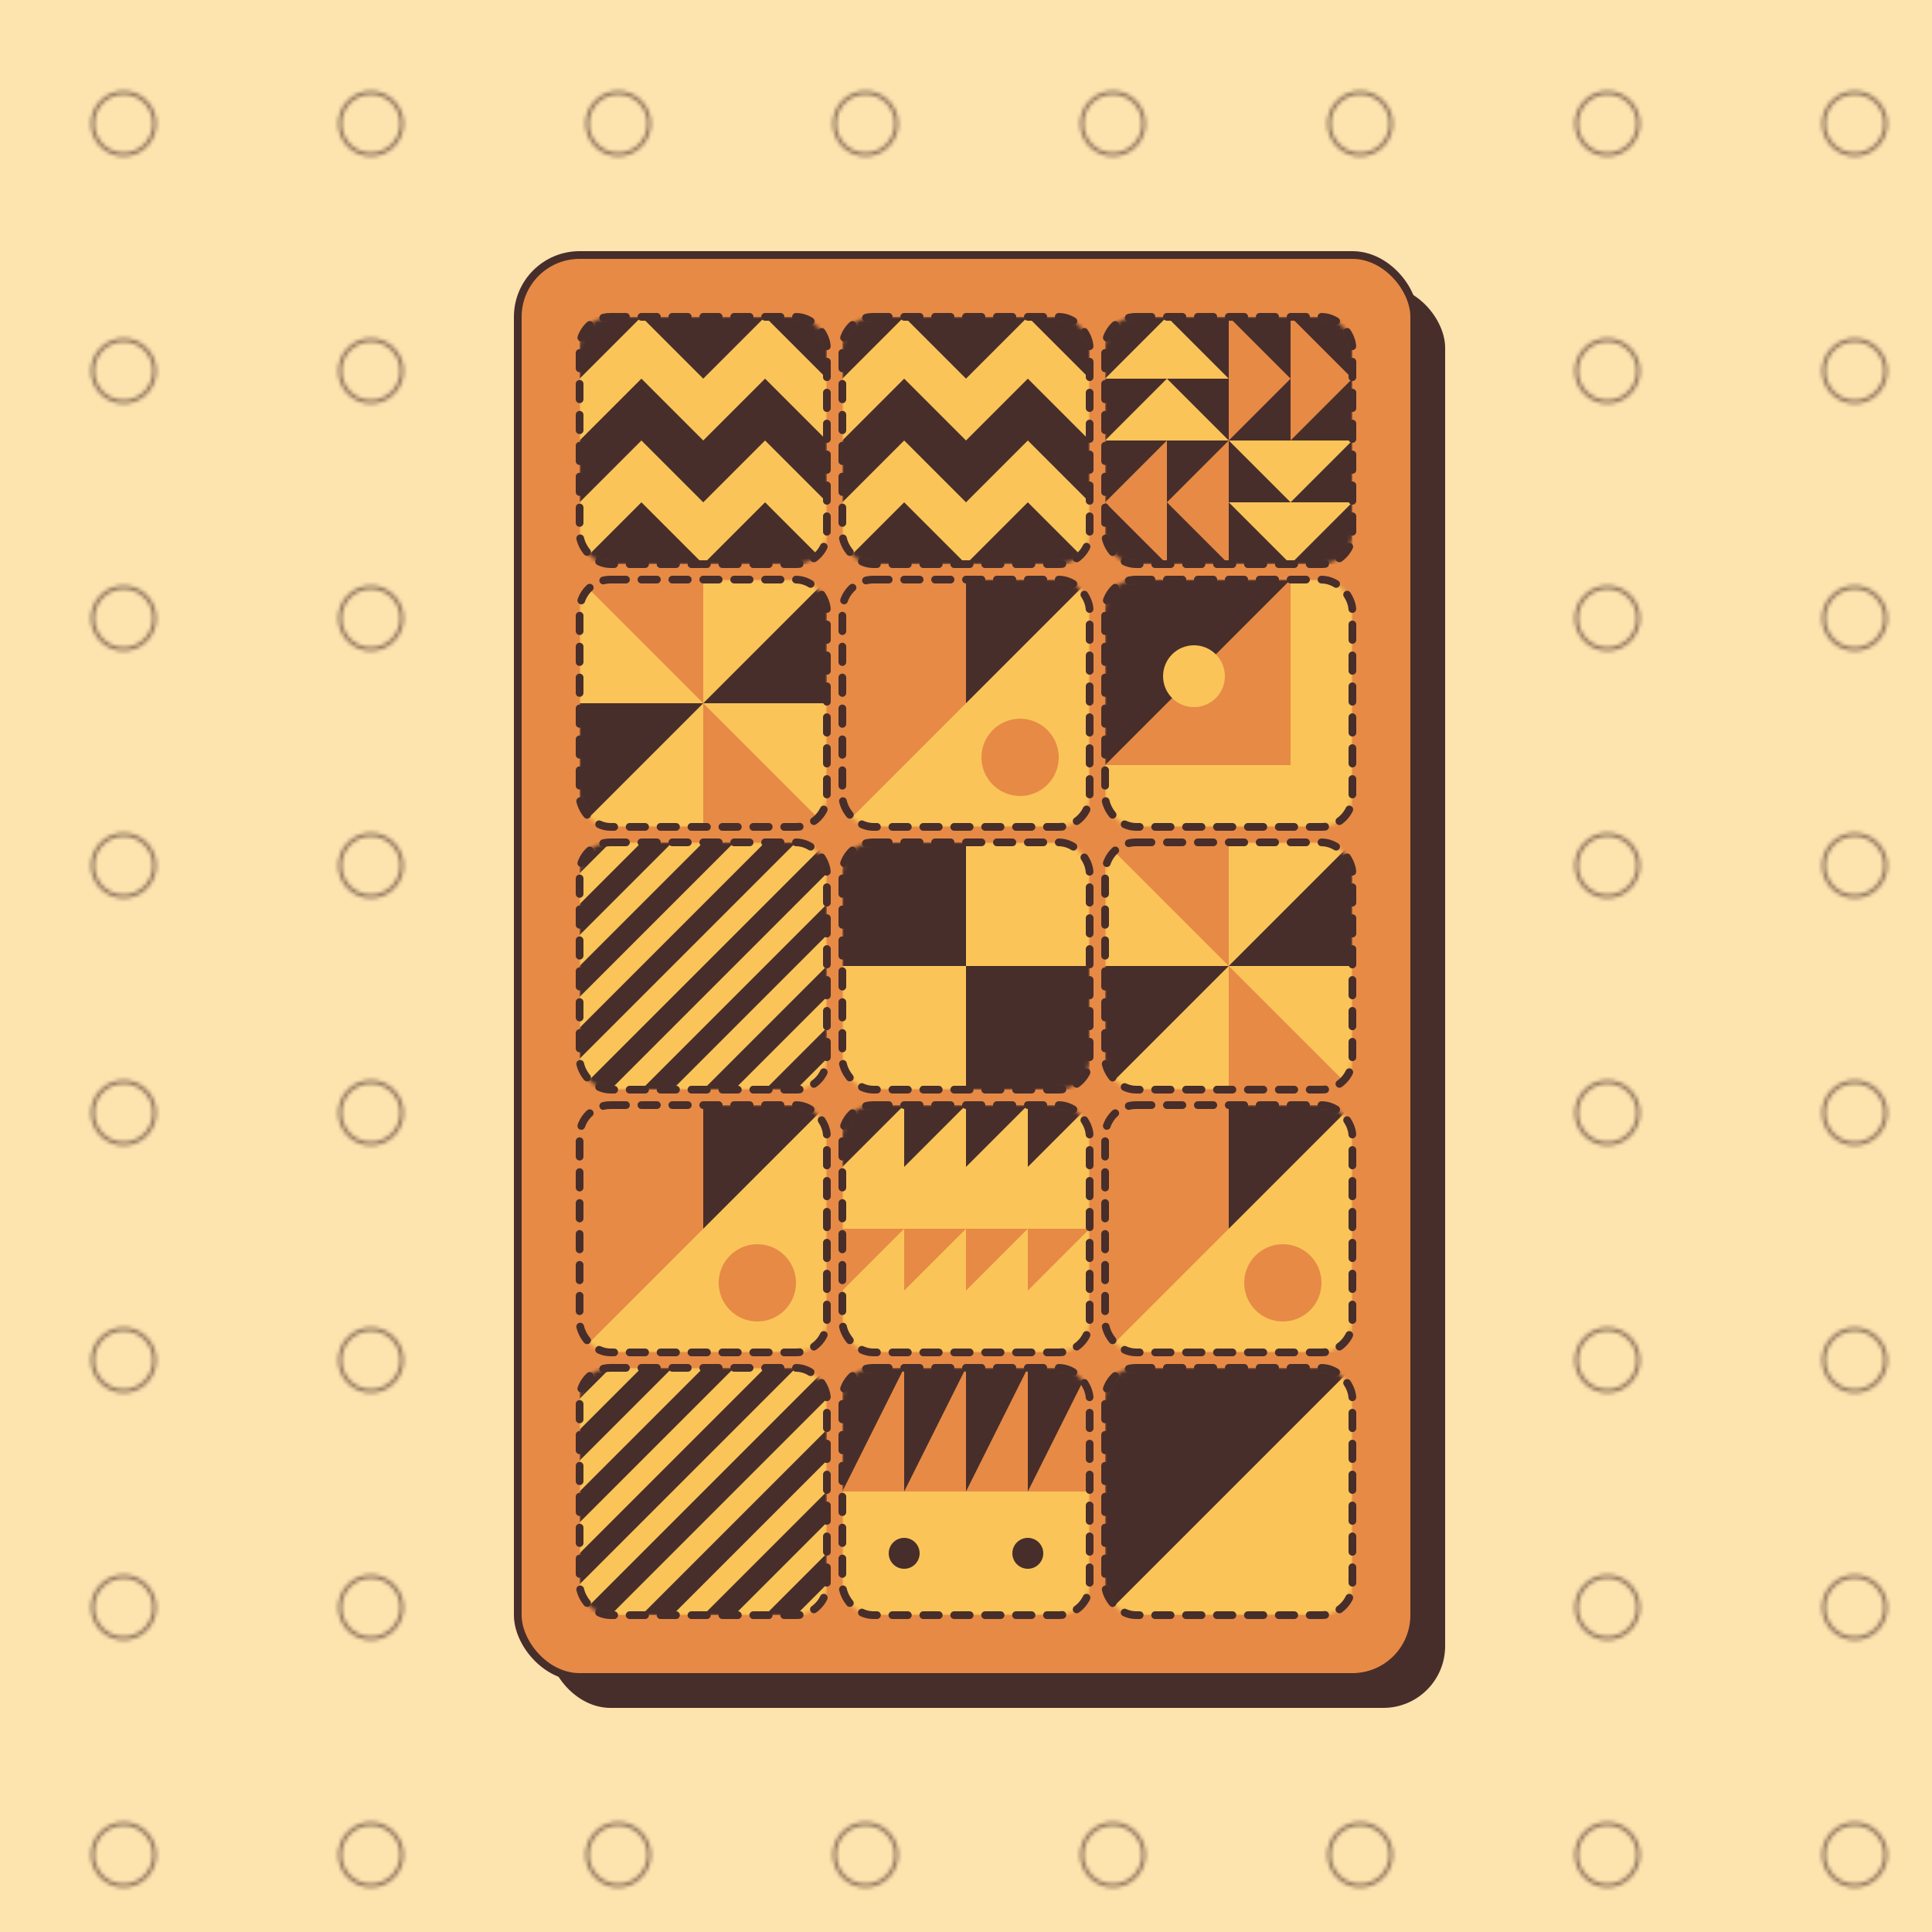 <svg width="500" height="500" viewBox="0 0 500 500" xmlns="http://www.w3.org/2000/svg"><defs><mask id="s11"><rect rx="8" x="150" y="82" width="64" height="64" fill="white"/></mask><mask id="s12"><rect rx="8" x="150" y="150" width="64" height="64" fill="white"/></mask><mask id="s13"><rect rx="8" x="150" y="218" width="64" height="64" fill="white"/></mask><mask id="s14"><rect rx="8" x="150" y="286" width="64" height="64" fill="white"/></mask><mask id="s15"><rect rx="8" x="150" y="354" width="64" height="64" fill="white"/></mask><mask id="s21"><rect rx="8" x="218" y="82" width="64" height="64" fill="white"/></mask><mask id="s22"><rect rx="8" x="218" y="150" width="64" height="64" fill="white"/></mask><mask id="s23"><rect rx="8" x="218" y="218" width="64" height="64" fill="white"/></mask><mask id="s24"><rect rx="8" x="218" y="286" width="64" height="64" fill="white"/></mask><mask id="s25"><rect rx="8" x="218" y="354" width="64" height="64" fill="white"/></mask><mask id="s31"><rect rx="8" x="286" y="82" width="64" height="64" fill="white"/></mask><mask id="s32"><rect rx="8" x="286" y="150" width="64" height="64" fill="white"/></mask><mask id="s33"><rect rx="8" x="286" y="218" width="64" height="64" fill="white"/></mask><mask id="s34"><rect rx="8" x="286" y="286" width="64" height="64" fill="white"/></mask><mask id="s35"><rect rx="8" x="286" y="354" width="64" height="64" fill="white"/></mask><linearGradient id="c1"><stop stop-color="#472e2a"/></linearGradient><linearGradient id="c2"><stop stop-color="#e78a46"/></linearGradient><linearGradient id="c3"><stop stop-color="#fac459"/></linearGradient><linearGradient id="c4"><stop stop-color="#fde3ae"/></linearGradient></defs><rect width="500" height="500" fill="url(#c4)"/><pattern id="bp" width="64" height="64" patternUnits="userSpaceOnUse"><circle cx="32" cy="32" r="8" fill="transparent" stroke="url(#c1)" stroke-width="1" opacity=".6"/></pattern><filter id="bf"><feTurbulence type="fractalNoise" baseFrequency="0.2" numOctaves="1" seed="16189492"/><feDisplacementMap in="SourceGraphic" xChannelSelector="B" scale="200"/></filter><g filter="url(#bf)"><rect x="-50%" y="-50%" width="200%" height="200%" fill="url(#bp)"></rect></g><filter id="f" x="-50%" y="-50%" width="200%" height="200%"><feTurbulence baseFrequency="0.009" seed="16189492"/><feDisplacementMap in="SourceGraphic" scale="10"/></filter><g><g filter="url(#f)"><rect transform="translate(142 74)" x="0" y="0" width="232" height="368" rx="16" fill="url(#c1)"/></g><g filter="url(#f)"><rect x="134" y="66" width="232" height="368" rx="16" fill="url(#c2)" stroke="url(#c1)" stroke-width="2"/><g mask="url(#s11)"><g transform="translate(150 82)"><path fill="url(#c1)" d="M0 0h64v64H0z"/><path fill="url(#c3)" d="M16 0 0 16v16l16-16 16 16 16-16 16 16V16L48 0 32 16 16 0Zm0 32L0 48v16l16-16 16 16 16-16 16 16V48L48 32 32 48 16 32Z"/></g></g><g mask="url(#s12)"><g transform="translate(150 150)"><path fill="url(#c2)" d="M0 0h64v64H0z"/><path fill="url(#c3)" d="M0 0h64v64H0z"/><path fill="url(#c2)" d="M32 32-0.0 0 32 5e-7V32Zm0 0 32 32H32V32Z"/><path fill="url(#c1)" d="M32 32-0 64l0-32H32Zm0 0L64 0v32H32Z"/></g></g><g mask="url(#s13)"><g transform="translate(150 218)"><path fill="url(#c1)" d="M0 0h64v64H0z"/><path fill="url(#c3)" d="M16 0H8L0 8v8L16 0Zm16 0h-8L0 24v8L32 0Zm16 0h-8L0 40v8L48 0Zm16 0h-8L0 56v8L64 0Zm0 16V8L8 64h8l48-48Zm0 16v-8L24 64h8l32-32Zm0 16v-8L40 64h8l16-16Zm0 16v-8l-8 8h8Z"/></g></g><g mask="url(#s14)"><g transform="translate(150 286)"><path fill="url(#c2)" d="M0 0h64v64H0z"/><path fill="url(#c1)" d="M32 0h32v64H32z"/><path fill="url(#c3)" d="M0 64 64 0v64H0Z"/><circle cx="46" cy="46" r="10" fill="url(#c2)"/></g></g><g mask="url(#s15)"><g transform="translate(150 354)"><path fill="url(#c1)" d="M0 0h64v64H0z"/><path fill="url(#c3)" d="M16 0H8L0 8v8L16 0Zm16 0h-8L0 24v8L32 0Zm16 0h-8L0 40v8L48 0Zm16 0h-8L0 56v8L64 0Zm0 16V8L8 64h8l48-48Zm0 16v-8L24 64h8l32-32Zm0 16v-8L40 64h8l16-16Zm0 16v-8l-8 8h8Z"/></g></g><g mask="url(#s21)"><g transform="translate(218 82)"><path fill="url(#c1)" d="M0 0h64v64H0z"/><path fill="url(#c3)" d="M16 0 0 16v16l16-16 16 16 16-16 16 16V16L48 0 32 16 16 0Zm0 32L0 48v16l16-16 16 16 16-16 16 16V48L48 32 32 48 16 32Z"/></g></g><g mask="url(#s22)"><g transform="translate(218 150)"><path fill="url(#c2)" d="M0 0h64v64H0z"/><path fill="url(#c1)" d="M32 0h32v64H32z"/><path fill="url(#c3)" d="M0 64 64 0v64H0Z"/><circle cx="46" cy="46" r="10" fill="url(#c2)"/></g></g><g mask="url(#s23)"><g transform="translate(218 218)"><path fill="url(#c3)" d="M0 0h64v64H0z"/><path fill="url(#c1)" d="M0 0h32v32H0zm32 32h32v32H32z"/></g></g><g mask="url(#s24)"><g transform="translate(218 286)"><path fill="url(#c3)" d="M0 0h64v64H0z"/><path fill="url(#c1)" d="M0 16V0h64L48 16V0L32 16V0L16 16V0L0 16Z"/><path fill="url(#c2)" d="M0 48V32h64L48 48V32L32 48V32L16 48V32L0 48Z"/></g></g><g mask="url(#s25)"><g transform="translate(218 354)"><path fill="url(#c3)" d="M0 0h64v64H0z"/><path fill="url(#c1)" d="M0 0h64v32H0z"/><path fill="url(#c2)" d="M0 32 16 0v32H0Zm16 0L32 0v32H16Zm16 0L48 0v32H32Zm16 0L64 0v32H48Z"/><circle cx="16" cy="48" r="4" fill="url(#c1)"/><circle cx="48" cy="48" r="4" fill="url(#c1)"/></g></g><g mask="url(#s31)"><g transform="translate(286 82)"><path fill="url(#c1)" d="M0 0h64v64H0z"/><path fill="url(#c2)" d="m32 0 16 16-16 16V0Zm0 64L16 48l16-16v32ZM48 0l16 16-16 16V0ZM16 64 0 48 16 32v32Z"/><path fill="url(#c3)" d="M0 16 16 2e-7 32 16H0Zm64 32L48 64 32 48h32ZM32 32 16 16 0 32h32Zm0 0 16 16 16-16H32Z"/></g></g><g mask="url(#s32)"><g transform="translate(286 150)"><path fill="url(#c3)" d="M0 0h64v64H0z"/><path fill="url(#c1)" d="M0 0h48v48H0z"/><path fill="url(#c2)" d="M0 48 48 0v48H0Z"/><circle cx="23" cy="25" r="8" fill="url(#c3)"/></g></g><g mask="url(#s33)"><g transform="translate(286 218)"><path fill="url(#c2)" d="M0 0h64v64H0z"/><path fill="url(#c3)" d="M0 0h64v64H0z"/><path fill="url(#c2)" d="M32 32-0.0 0 32 5e-7V32Zm0 0 32 32H32V32Z"/><path fill="url(#c1)" d="M32 32-0 64l0-32H32Zm0 0L64 0v32H32Z"/></g></g><g mask="url(#s34)"><g transform="translate(286 286)"><path fill="url(#c2)" d="M0 0h64v64H0z"/><path fill="url(#c1)" d="M32 0h32v64H32z"/><path fill="url(#c3)" d="M0 64 64 0v64H0Z"/><circle cx="46" cy="46" r="10" fill="url(#c2)"/></g></g><g mask="url(#s35)"><g transform="translate(286 354)"><path fill="url(#c1)" d="M0 0h64v64H0z"/><path fill="url(#c3)" d="M0 64 64 0v64H0Z"/></g></g><rect rx="8" stroke-width="2" stroke-linecap="round" stroke="url(#c1)" stroke-dasharray="4 4" x="150" y="82" width="64" height="64" fill="transparent"/><rect rx="8" stroke-width="2" stroke-linecap="round" stroke="url(#c1)" stroke-dasharray="4 4" x="150" y="150" width="64" height="64" fill="transparent"/><rect rx="8" stroke-width="2" stroke-linecap="round" stroke="url(#c1)" stroke-dasharray="4 4" x="150" y="218" width="64" height="64" fill="transparent"/><rect rx="8" stroke-width="2" stroke-linecap="round" stroke="url(#c1)" stroke-dasharray="4 4" x="150" y="286" width="64" height="64" fill="transparent"/><rect rx="8" stroke-width="2" stroke-linecap="round" stroke="url(#c1)" stroke-dasharray="4 4" x="150" y="354" width="64" height="64" fill="transparent"/><rect rx="8" stroke-width="2" stroke-linecap="round" stroke="url(#c1)" stroke-dasharray="4 4" x="218" y="82" width="64" height="64" fill="transparent"/><rect rx="8" stroke-width="2" stroke-linecap="round" stroke="url(#c1)" stroke-dasharray="4 4" x="218" y="150" width="64" height="64" fill="transparent"/><rect rx="8" stroke-width="2" stroke-linecap="round" stroke="url(#c1)" stroke-dasharray="4 4" x="218" y="218" width="64" height="64" fill="transparent"/><rect rx="8" stroke-width="2" stroke-linecap="round" stroke="url(#c1)" stroke-dasharray="4 4" x="218" y="286" width="64" height="64" fill="transparent"/><rect rx="8" stroke-width="2" stroke-linecap="round" stroke="url(#c1)" stroke-dasharray="4 4" x="218" y="354" width="64" height="64" fill="transparent"/><rect rx="8" stroke-width="2" stroke-linecap="round" stroke="url(#c1)" stroke-dasharray="4 4" x="286" y="82" width="64" height="64" fill="transparent"/><rect rx="8" stroke-width="2" stroke-linecap="round" stroke="url(#c1)" stroke-dasharray="4 4" x="286" y="150" width="64" height="64" fill="transparent"/><rect rx="8" stroke-width="2" stroke-linecap="round" stroke="url(#c1)" stroke-dasharray="4 4" x="286" y="218" width="64" height="64" fill="transparent"/><rect rx="8" stroke-width="2" stroke-linecap="round" stroke="url(#c1)" stroke-dasharray="4 4" x="286" y="286" width="64" height="64" fill="transparent"/><rect rx="8" stroke-width="2" stroke-linecap="round" stroke="url(#c1)" stroke-dasharray="4 4" x="286" y="354" width="64" height="64" fill="transparent"/></g></g></svg>